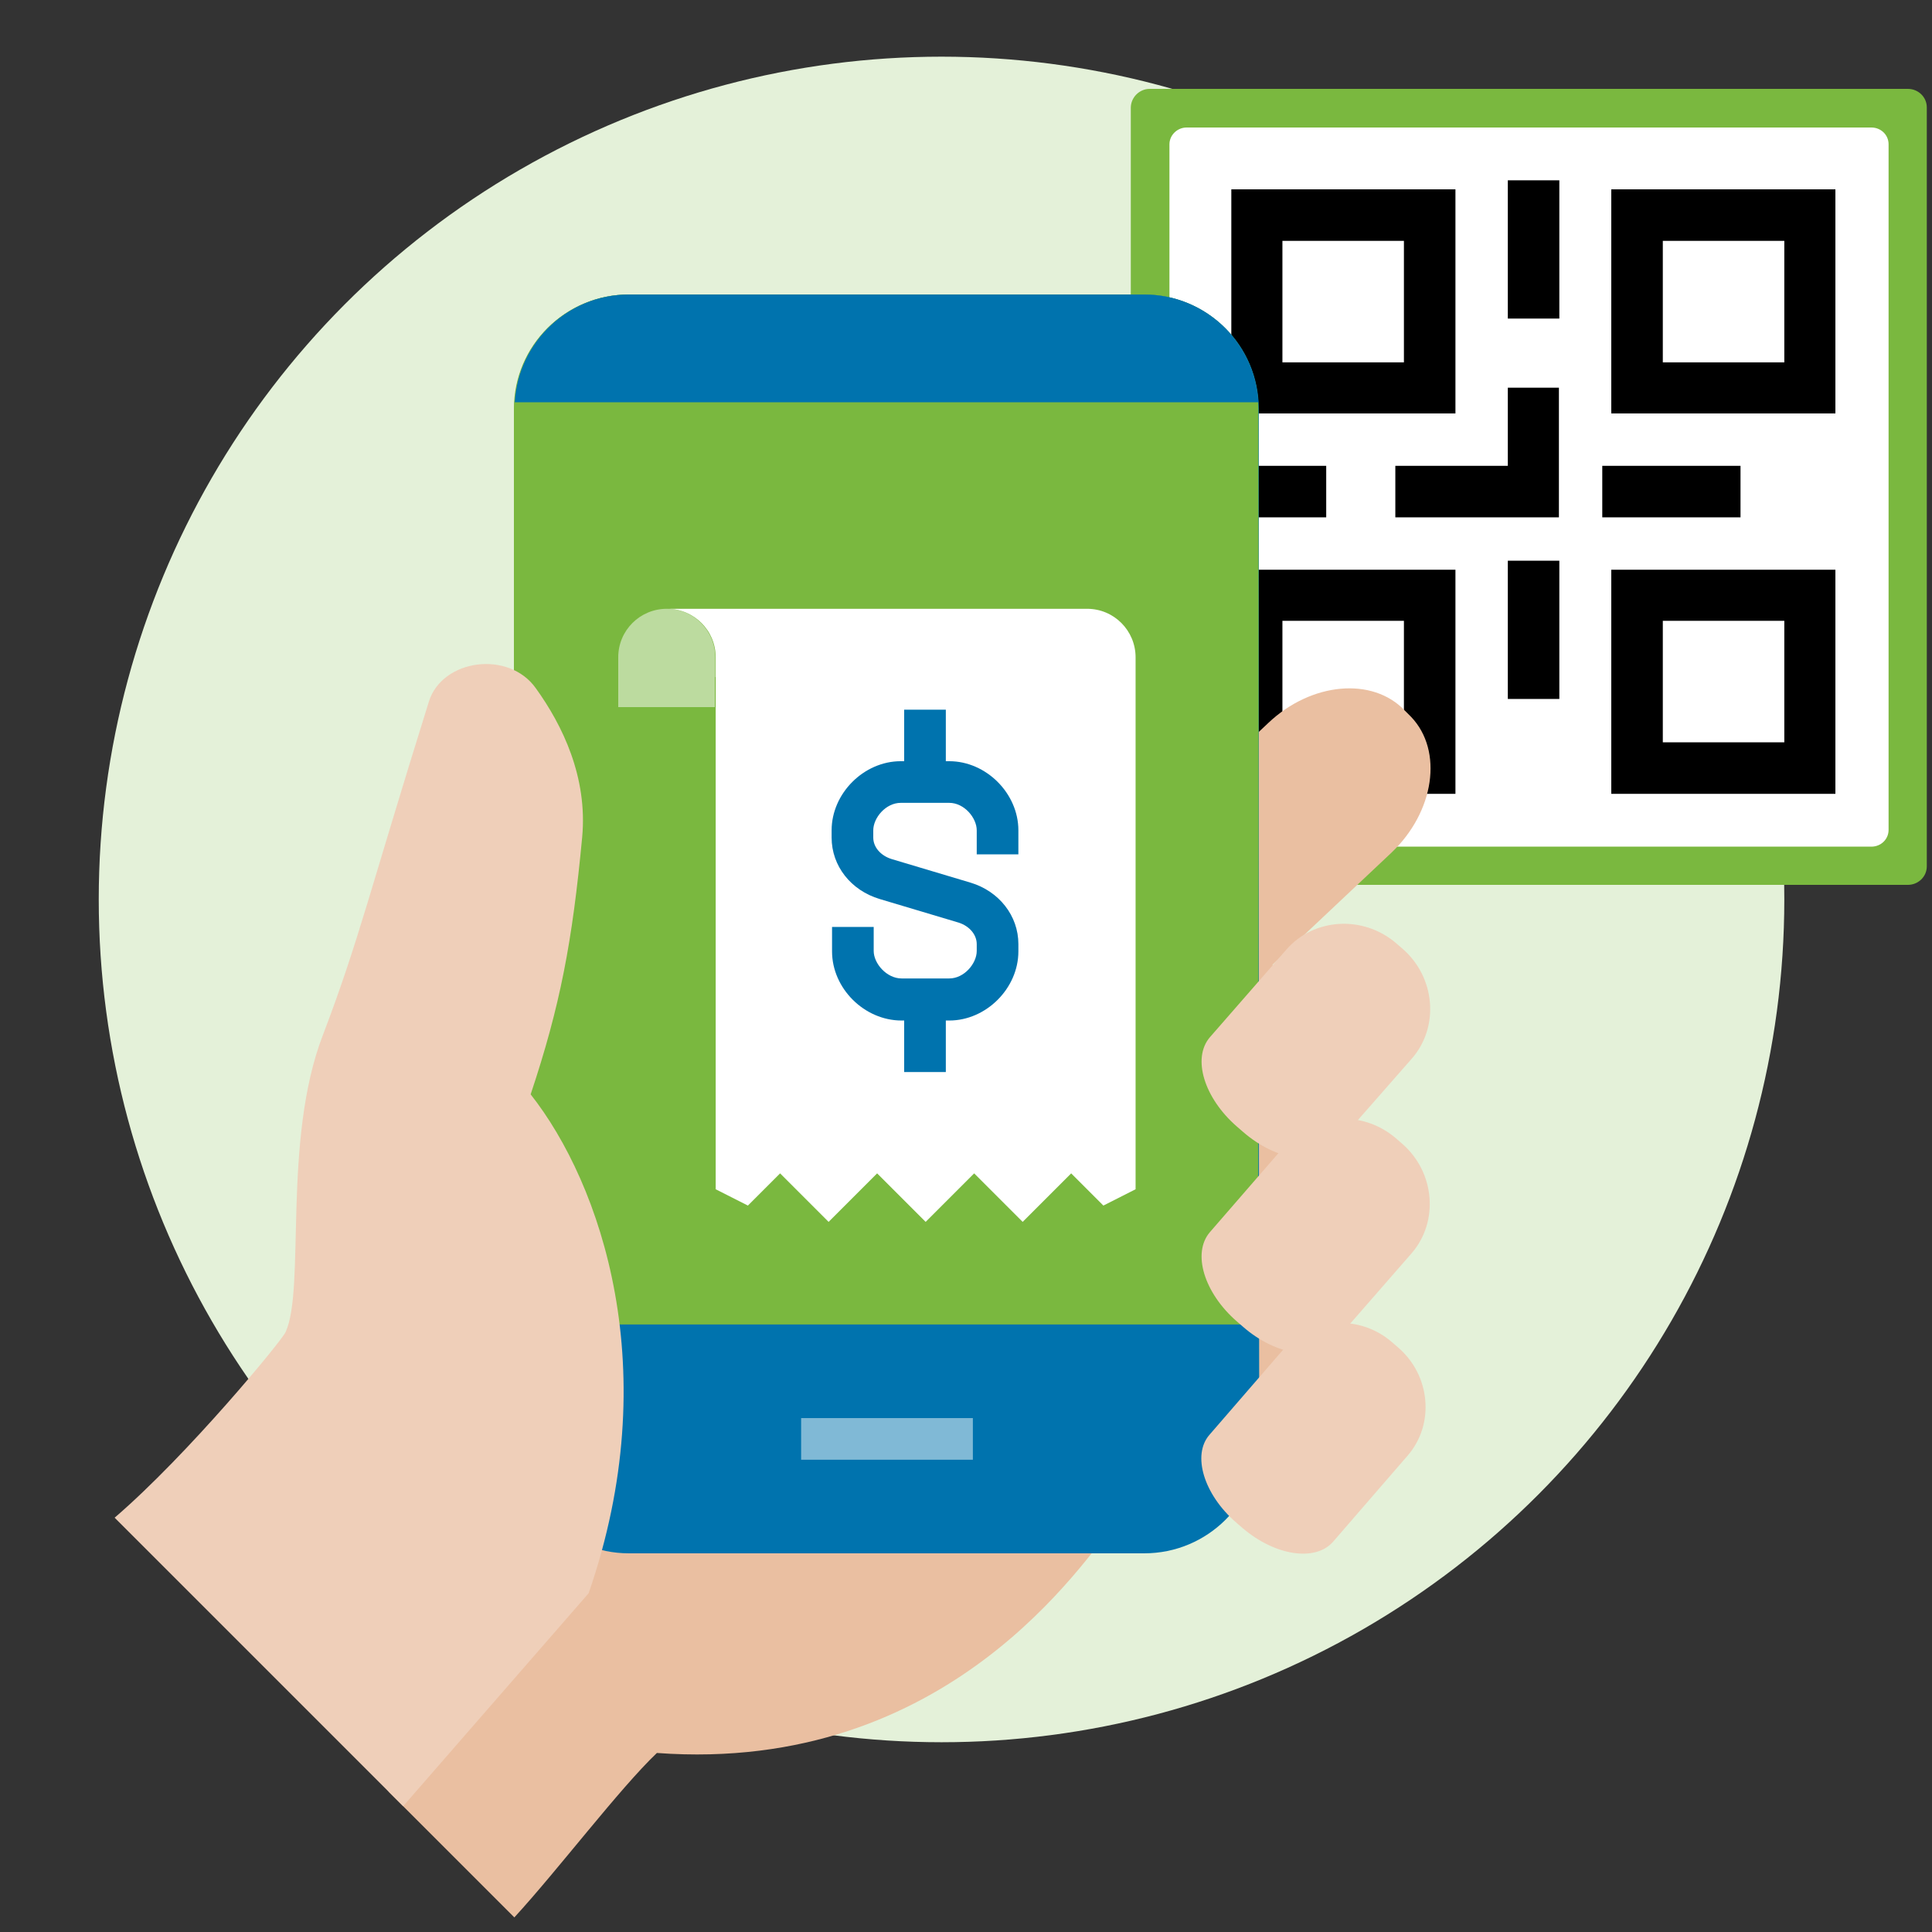 <?xml version="1.0" encoding="utf-8"?>
<!-- Generator: Adobe Illustrator 25.2.1, SVG Export Plug-In . SVG Version: 6.00 Build 0)  -->
<svg version="1.1" id="Capa_1" xmlns="http://www.w3.org/2000/svg" xmlns:xlink="http://www.w3.org/1999/xlink" x="0px" y="0px"
	 viewBox="0 0 450 450" style="enable-background:new 0 0 450 450;" xml:space="preserve">
<rect x="0" y="0" width="450" height="450" fill="#333333" stroke="none"/>
<style type="text/css">
	.st0{fill:#E4F1D9;}
	.st1{fill-rule:evenodd;clip-rule:evenodd;fill:#7AB83F;}
	.st2{fill-rule:evenodd;clip-rule:evenodd;fill:#FFFFFF;}
	.st3{fill:#EABFA1;}
	.st4{fill:#0073AE;}
	.st5{fill:#7AB83F;}
	.st6{fill:#EFCFB9;}
	.st7{fill:#80B9D6;}
	.st8{fill:#BCDB9F;}
	.st9{fill:#FFFFFF;}
</style>
<circle class="st0" cx="219.3" cy="209.5" r="196.3"/>
<g>
	<g>
		<g>
			<g id="Rectangle-2" transform="translate(0.386, 0)">
				<path id="Rectangle" class="st1" d="M267.4,20.7H403l0,0h15.3H444c2.4,0,4.4,1.9,4.4,4.3v176.8c0,2.4-2,4.3-4.4,4.3H267.4
					c-2.4,0-4.4-1.9-4.4-4.3V25.1C263,22.7,265,20.7,267.4,20.7z"/>
			</g>
			<g id="Rectangle-2_1_" transform="translate(0.386, 0)">
				<path id="Rectangle_1_" class="st2" d="M276,29.7h122.5l0,0h13.8h23.2c2.2,0,4,1.7,4,3.9v159.7c0,2.2-1.8,3.9-4,3.9H276
					c-2.2,0-4-1.7-4-3.9V33.6C272,31.5,273.8,29.7,276,29.7z"/>
			</g>
			<g>
				<path d="M339,96.3h-52.2V44.1H339V96.3z M298.7,84.4H327V56.1h-28.3V84.4z"/>
				<path d="M427.5,96.3h-52.2V44.1h52.2V96.3z M387.3,84.4h28.3V56.1h-28.3V84.4z"/>
				<path d="M339,184.9h-52.2v-52.2H339V184.9z M298.7,172.9H327v-28.3h-28.3V172.9z"/>
				<path d="M427.5,184.9h-52.2v-52.2h52.2V184.9z M387.3,172.9h28.3v-28.3h-28.3V172.9z"/>
				<rect x="351.2" y="42" width="12" height="32.2"/>
				<rect x="284.7" y="108.5" width="24.2" height="12"/>
				<polygon points="363.1,120.5 325,120.5 325,108.5 351.2,108.5 351.2,90.3 363.1,90.3 				"/>
				<rect x="373.2" y="108.5" width="32.2" height="12"/>
				<rect x="351.2" y="130.6" width="12" height="32.2"/>
			</g>
		</g>
		<g>
			<path class="st3" d="M271,221.6l-1.5-1.5c-7.5-7.9-8.3-19.4-1.8-25.6l27.7-26.1c10-9.5,24.3-10.8,31.8-2.9l1.5,1.5
				c7.5,7.9,5.4,22.1-4.6,31.6l-27.7,26.1C290,230.9,278.5,229.5,271,221.6z"/>
			<path class="st3" d="M296.5,224.7L94.9,242.9L72.4,374.2c2.8,2.2,5.5,4.4,8,6.7c9,8,2.9,26.6,10.2,36.5l29.2,29.2
				c10.2-11.1,24.4-29.9,33.2-38.3c68.2,5,99.8-45.4,106.6-53.3c3.6-4.2,37.7-0.5,46.4-33.6C313.8,291.8,296.5,224.7,296.5,224.7z"
				/>
			<path class="st4" d="M266.5,361.8h-120c-14.7,0-26.7-11.9-26.7-26.6c0-55.8,0-184.3,0-240c0-14.7,11.9-26.6,26.7-26.6h120
				c14.7,0,26.7,11.9,26.7,26.6c0,55.8,0,184.3,0.1,240C293.2,349.9,281.3,361.8,266.5,361.8z"/>
			<path class="st5" d="M293.1,95.2c0-14.7-11.9-26.6-26.7-26.6h-120c-14.7,0-26.7,11.9-26.7,26.6c0,48.1,0,150.3,0,213.3H293
				C293.2,245.5,293.2,143.3,293.1,95.2z"/>
			<path class="st6" d="M289.4,355.9l-1.5-1.3c-7.5-6.5-10.3-15.7-6.2-20.4l17.4-20.1c6.3-7.3,17.6-8,25.1-1.5l1.5,1.3
				c7.5,6.5,8.5,17.8,2.2,25.1l-17.4,20.1C306.4,363.8,297,362.4,289.4,355.9z"/>
			<path class="st6" d="M123.6,254.9c6.9-20.7,9.7-35.5,12-59.9c1.3-14-4.6-26.1-10.8-34.7c-6.3-8.9-21.8-6.8-24.9,3.1
				c-13.7,43.8-16.3,55.7-24.7,77.7c-9.5,24.6-4,59.1-8.7,69.2c-0.9,2-22.7,28.5-39.8,43.2c9.4,9.4,67.2,67.2,67.2,67.2l43.2-49.6
				C155.1,319.2,140,275.7,123.6,254.9z"/>
			<path class="st6" d="M289.6,309.1l-1.5-1.3c-7.6-6.6-10.5-15.9-6.3-20.8l17.7-20.4c6.4-7.4,17.9-8.1,25.6-1.5l1.5,1.3
				c7.6,6.6,8.6,18.1,2.2,25.5L311,312.3C306.9,317.2,297.2,315.7,289.6,309.1z"/>
			<path class="st6" d="M289.6,263.7l-1.5-1.3c-7.6-6.6-10.5-15.9-6.3-20.8l17.8-20.4c6.4-7.4,17.9-8.1,25.6-1.5l1.5,1.3
				c7.6,6.6,8.6,18.1,2.2,25.5L311,266.9C306.9,271.8,297.2,270.3,289.6,263.7z"/>
			<rect x="186.6" y="330.3" class="st7" width="40" height="9.7"/>
			<path class="st8" d="M166.6,157.7v-4.6c0-6.2-5-11.3-11.3-11.3l0,0c-6.2,0-11.3,5-11.3,11.3v11.6h22.5v-7H166.6z"/>
			<path class="st9" d="M155.4,141.8c6.2,0,11.3,5,11.3,11.3V277l7.5,3.8l7.5-7.5l11.3,11.3l11.3-11.3l11.3,11.3l11.3-11.3
				l11.3,11.3l11.3-11.3l7.5,7.5l7.5-3.8V153.1c0-6.2-5-11.3-11.3-11.3h-93.9C159.3,141.8,155.4,141.8,155.4,141.8z"/>
			<path class="st4" d="M221.1,237.7H210c-8.7,0-16.2-7.5-16.2-16.1v-5.7h9.7v5.6c0,2.9,3,6.4,6.5,6.4h11.1c3.5,0,6.4-3.5,6.4-6.4
				v-1.6c0-2.2-1.7-4.2-4.2-5l-18.4-5.5c-6.7-2-11.2-7.7-11.2-14.3v-1.7c0-8.6,7.5-16.1,16.1-16.1h11.3c8.6,0,16.1,7.5,16.1,16.1
				v5.6h-9.7v-5.6c0-2.9-2.9-6.4-6.4-6.4h-11.3c-3.5,0-6.4,3.5-6.4,6.4v1.7c0,2.2,1.7,4.2,4.3,5l18.4,5.5c6.6,2,11.1,7.7,11.1,14.3
				v1.7C237.2,230.2,229.7,237.7,221.1,237.7z"/>
			<rect x="210.6" y="165.3" class="st4" width="9.7" height="16.9"/>
			<rect x="210.6" y="232.8" class="st4" width="9.7" height="16.9"/>
			<path class="st4" d="M293.1,93.7c-0.8-14-12.4-25.1-26.6-25.1h-120c-14.2,0-25.8,11.1-26.6,25.1H293.1z"/>
		</g>
	</g>
</g>
</svg>
